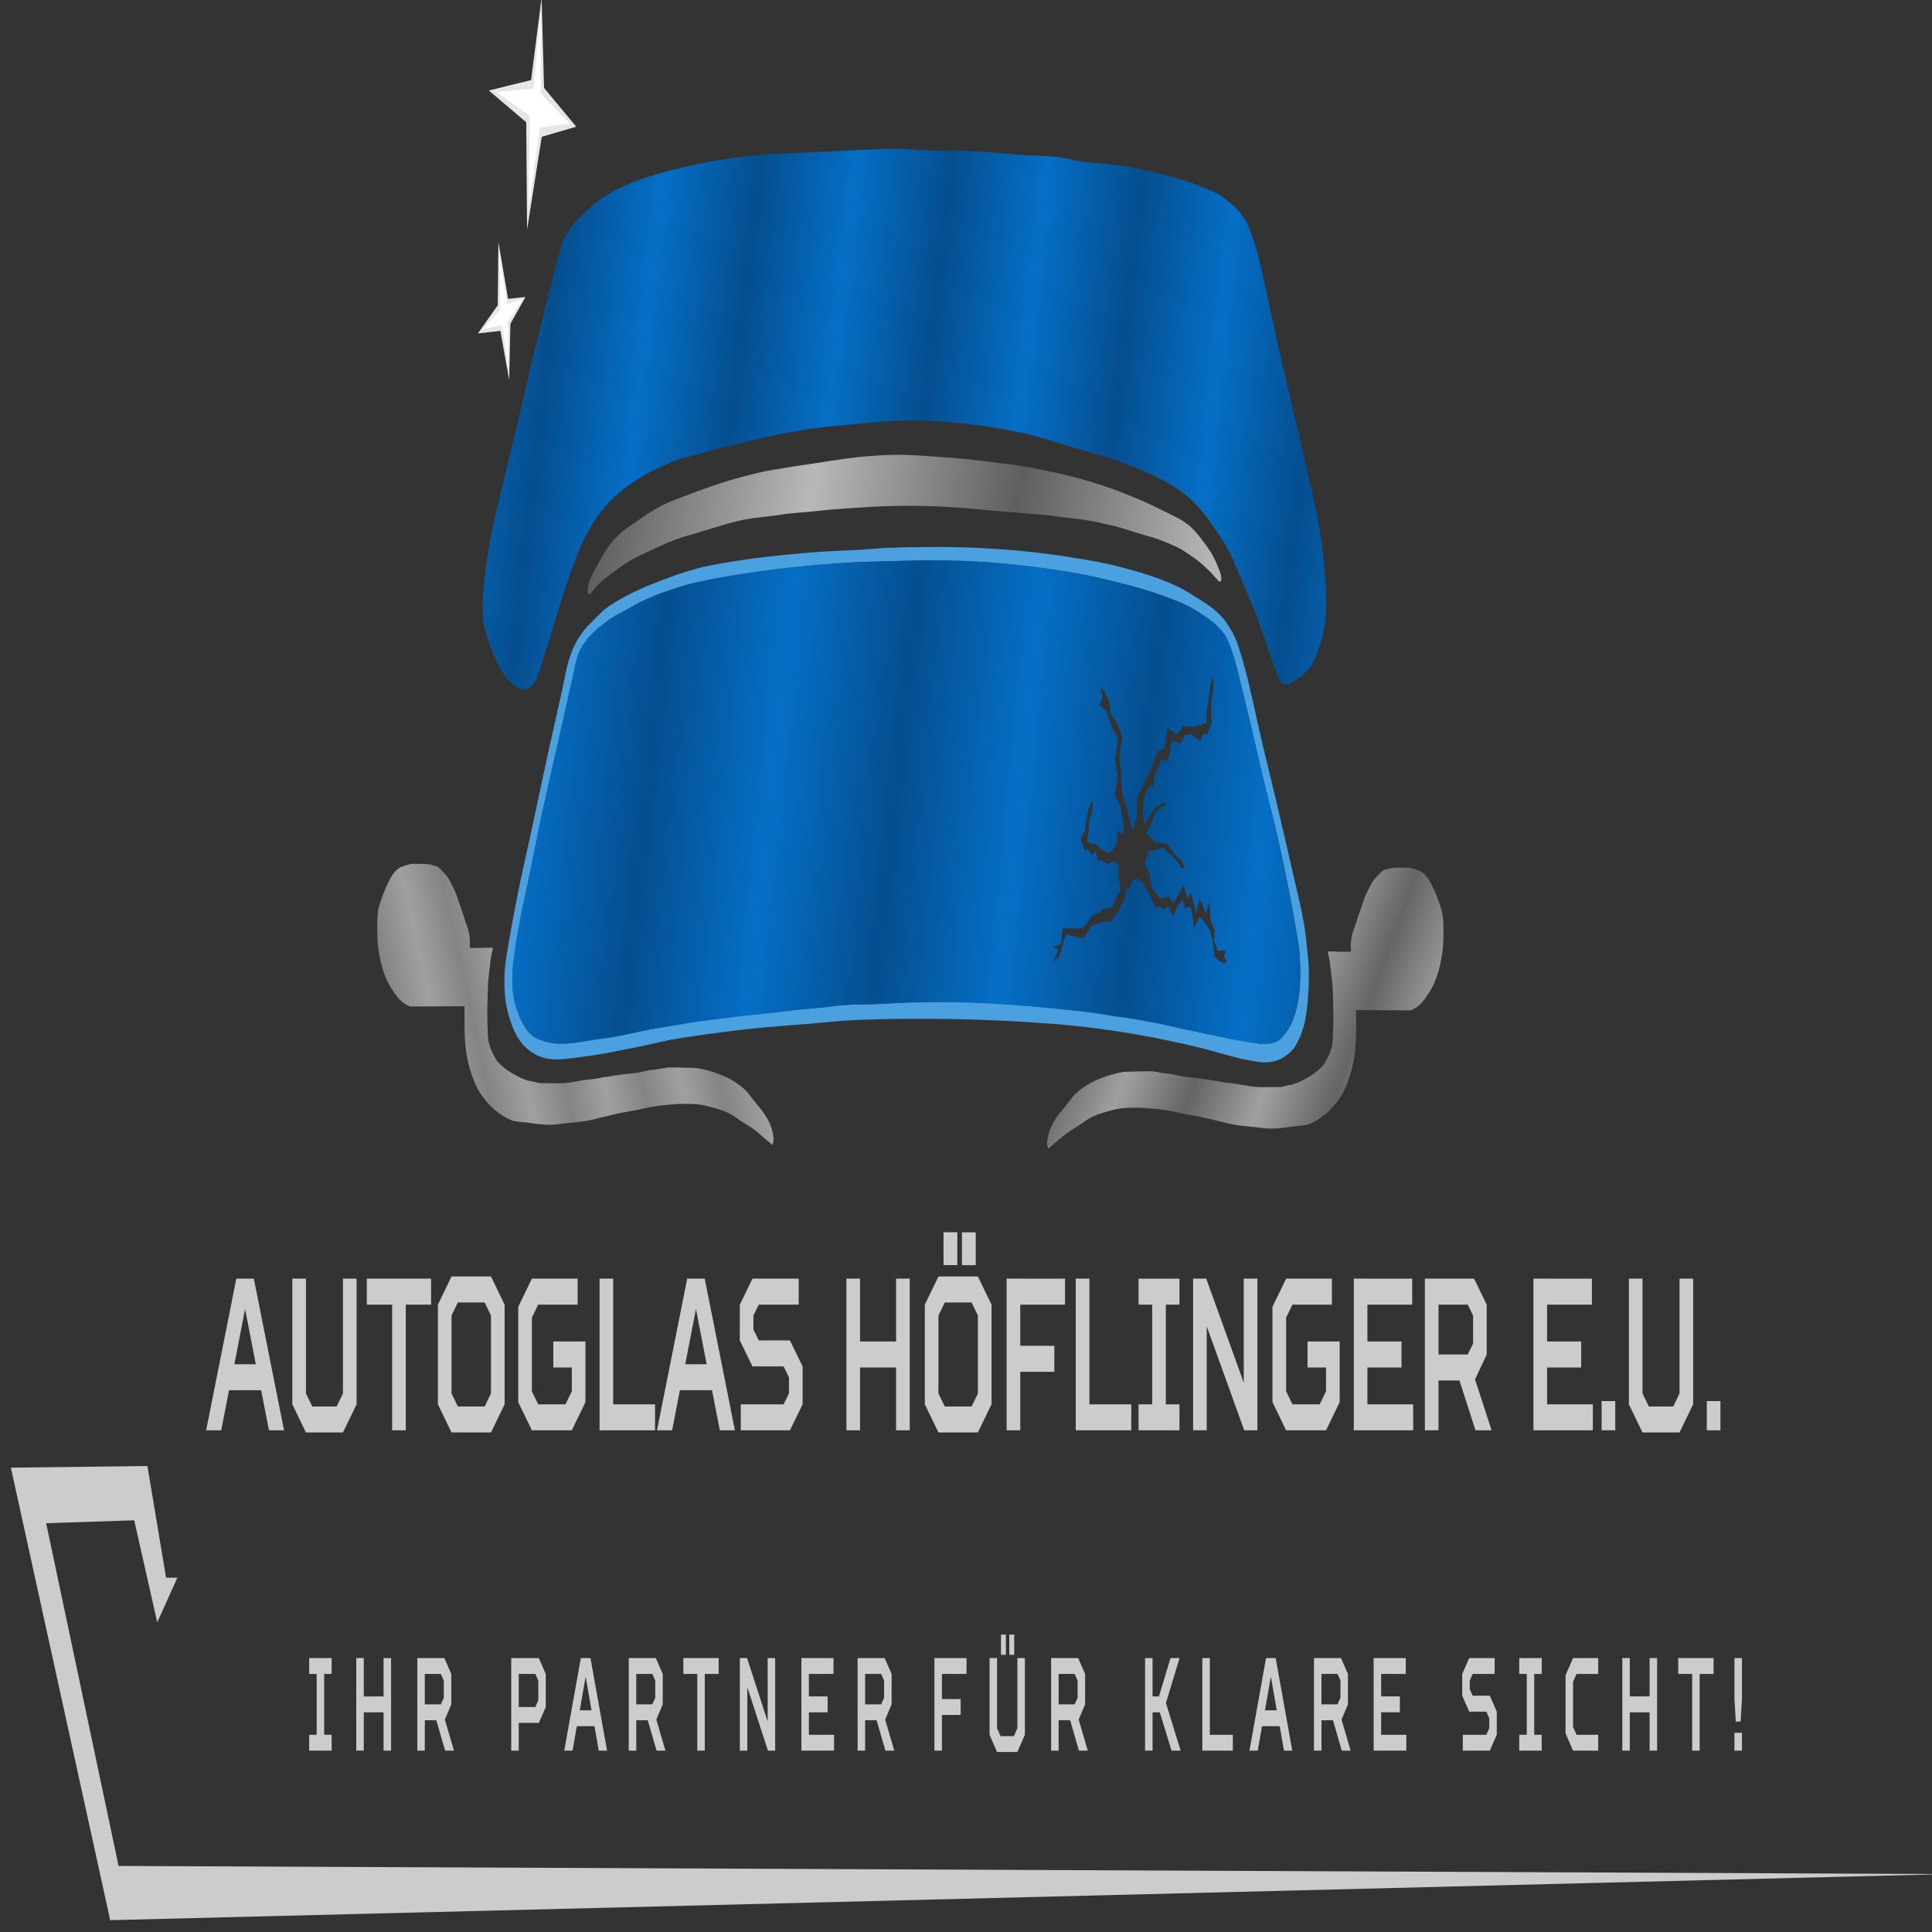 <?xml version="1.0" encoding="UTF-8" standalone="no"?>
<!-- Created with Inkscape (http://www.inkscape.org/) -->

<svg
   width="192"
   height="192"
   viewBox="0 0 50.8 50.8"
   version="1.1"
   id="svg1"
   xml:space="preserve"
   inkscape:version="1.4.2 (ebf0e940d0, 2025-05-08)"
   sodipodi:docname="favicon_192-192.svg"
   xmlns:inkscape="http://www.inkscape.org/namespaces/inkscape"
   xmlns:sodipodi="http://sodipodi.sourceforge.net/DTD/sodipodi-0.dtd"
   xmlns:xlink="http://www.w3.org/1999/xlink"
   xmlns="http://www.w3.org/2000/svg"
   xmlns:svg="http://www.w3.org/2000/svg"><rect x="0" y="0" width="50.8" height="50.8" fill="#333333" stroke="none"/><sodipodi:namedview
     id="namedview1"
     pagecolor="#ffffff"
     bordercolor="#000000"
     borderopacity="0.25"
     inkscape:showpageshadow="2"
     inkscape:pageopacity="0.0"
     inkscape:pagecheckerboard="false"
     inkscape:deskcolor="#d1d1d1"
     inkscape:document-units="mm"
     inkscape:zoom="1.5055283"
     inkscape:cx="323.47448"
     inkscape:cy="220.8527"
     inkscape:window-width="2560"
     inkscape:window-height="1384"
     inkscape:window-x="0"
     inkscape:window-y="0"
     inkscape:window-maximized="1"
     inkscape:current-layer="layer1" /><defs
     id="defs1"><linearGradient
       id="linearGradient6"><stop
         style="stop-color:#656565;stop-opacity:1;"
         offset="0"
         id="stop5" /><stop
         style="stop-color:#a0a0a0;stop-opacity:1;"
         offset="1"
         id="stop6" /></linearGradient><linearGradient
       id="linearGradient24"><stop
         style="stop-color:#848484;stop-opacity:1;"
         offset="0"
         id="stop25" /><stop
         style="stop-color:#a0a0a0;stop-opacity:1;"
         offset="1"
         id="stop24" /></linearGradient><linearGradient
       id="linearGradient14"><stop
         style="stop-color:#5f5f5f;stop-opacity:1;"
         offset="0"
         id="stop15" /><stop
         style="stop-color:#b8b8b8;stop-opacity:1;"
         offset="1"
         id="stop20" /></linearGradient><linearGradient
       id="linearGradient27"><stop
         style="stop-color:#054e8f;stop-opacity:1;"
         offset="0"
         id="stop27" /><stop
         style="stop-color:#056fc6;stop-opacity:1;"
         offset="1"
         id="stop28" /></linearGradient><linearGradient
       id="swatch2"><stop
         style="stop-color:#f9f9f9;stop-opacity:1;"
         offset="0"
         id="stop2" /></linearGradient><linearGradient
       xlink:href="#linearGradient27"
       id="linearGradient17"
       x1="375.154"
       y1="173.005"
       x2="398.209"
       y2="196.735"
       gradientUnits="userSpaceOnUse"
       spreadMethod="reflect" /><linearGradient
       xlink:href="#linearGradient27"
       id="linearGradient18"
       gradientUnits="userSpaceOnUse"
       x1="370.876"
       y1="164.923"
       x2="396.011"
       y2="171.736"
       spreadMethod="reflect"
       gradientTransform="translate(-74.6,-6.01)" /><linearGradient
       xlink:href="#linearGradient27"
       id="linearGradient30"
       gradientUnits="userSpaceOnUse"
       x1="322.264"
       y1="137.998"
       x2="341.536"
       y2="143.489"
       spreadMethod="reflect" /><linearGradient
       xlink:href="#linearGradient14"
       id="linearGradient20"
       x1="340.481"
       y1="159.518"
       x2="379.204"
       y2="175.447"
       gradientUnits="userSpaceOnUse"
       spreadMethod="reflect" /><linearGradient
       xlink:href="#linearGradient14"
       id="linearGradient21"
       gradientUnits="userSpaceOnUse"
       x1="340.481"
       y1="159.518"
       x2="379.204"
       y2="175.447"
       spreadMethod="reflect"
       gradientTransform="translate(-74.6,-6.004)" /><linearGradient
       xlink:href="#linearGradient6"
       id="linearGradient25"
       x1="104.809"
       y1="208.084"
       x2="211.457"
       y2="213.834"
       gradientUnits="userSpaceOnUse"
       spreadMethod="reflect" /><linearGradient
       xlink:href="#linearGradient24"
       id="linearGradient28"
       gradientUnits="userSpaceOnUse"
       x1="218.424"
       y1="252.021"
       x2="224.842"
       y2="248.396"
       spreadMethod="reflect"
       gradientTransform="translate(-74.6,-6.01)" /><linearGradient
       xlink:href="#linearGradient27"
       id="linearGradient29"
       gradientUnits="userSpaceOnUse"
       x1="322.264"
       y1="137.998"
       x2="341.536"
       y2="143.489"
       spreadMethod="reflect"
       gradientTransform="translate(-74.6,-6.01)" /><linearGradient
       xlink:href="#linearGradient6"
       id="linearGradient4"
       x1="364.275"
       y1="215.266"
       x2="361.319"
       y2="221.565"
       gradientUnits="userSpaceOnUse"
       spreadMethod="reflect" /><linearGradient
       xlink:href="#linearGradient6"
       id="linearGradient7"
       gradientUnits="userSpaceOnUse"
       x1="354.022"
       y1="224.459"
       x2="345.763"
       y2="216.616"
       spreadMethod="reflect" /><linearGradient
       inkscape:collect="always"
       xlink:href="#linearGradient27"
       id="linearGradient1"
       gradientUnits="userSpaceOnUse"
       x1="375.154"
       y1="173.005"
       x2="398.209"
       y2="196.735"
       spreadMethod="reflect" /></defs><g
     inkscape:label="Layer 1"
     inkscape:groupmode="layer"
     id="layer1"><g
       id="g1"
       transform="matrix(0.121,0,0,0.314,-4.673,-39.657)"><g
         id="layer1-5"
         style="display:inline;fill:#cccccc"><path
           style="fill:#cccccc;stroke-width:1.028"
           d="m 77.159,258.413 -4.371,3.739 -5.002,-8.547 -19.134,0.243 15.734,28.7 397.533,0.68 -399.354,3.861 -21.58,-37.892 29.669,-0.137 4.052,9.349 z"
           id="path1" /></g><g
         id="layer2"
         style="display:inline;fill:#cccccc"><path
           d="m 89.874,265.734 h 3.037 l -6.074,-13.716 h -3.527 l -6.074,13.716 h 3.037 l 1.568,-3.625 h 6.466 z m -4.801,-10.973 2.155,4.997 h -4.311 z m 19.692,7.642 -1.274,1.176 h -4.899 l -1.274,-1.176 v -10.385 h -2.743 v 11.365 l 2.743,2.547 h 7.446 l 2.743,-2.547 v -11.365 h -2.743 z m 12.638,3.331 v -11.365 h 5.094 v -2.351 h -12.932 v 2.351 h 5.094 v 11.365 z m 10.483,-11.561 h 5.388 l 1.274,1.176 v 7.054 l -1.274,1.176 h -5.388 l -1.274,-1.176 v -7.054 z m -1.274,-2.351 -2.743,2.547 v 9.013 l 2.743,2.547 h 7.936 l 2.743,-2.547 v -9.013 l -2.743,-2.547 z m 24.199,10.385 -1.274,1.176 h -5.486 l -1.274,-1.176 v -6.662 l 1.274,-1.176 h 7.936 v -2.351 h -9.209 l -2.743,2.547 v 8.621 l 2.743,2.547 h 8.034 l 2.743,-2.547 v -5.486 h -6.466 v 2.351 h 3.723 z m 5.584,-10.189 v 13.716 h 11.169 v -2.351 h -8.426 v -11.365 z m 24.199,13.716 h 3.037 l -6.074,-13.716 h -3.527 l -6.074,13.716 h 3.037 l 1.568,-3.625 h 6.466 z m -4.801,-10.973 2.155,4.997 h -4.311 z m 11.365,5.192 h 6.27 l 1.078,0.98 v 1.47 l -1.078,0.98 h -8.621 v 2.351 h 9.895 l 2.547,-2.351 v -3.429 l -2.547,-2.351 h -6.27 l -1.078,-0.98 v -1.274 l 1.078,-0.98 h 8.034 v -2.351 h -9.307 l -2.547,2.351 v 3.233 z m 21.652,0.098 h 7.25 v 5.682 h 2.743 v -13.716 h -2.743 v 5.682 h -7.25 v -5.682 h -2.743 v 13.716 h 2.743 z m 17.047,-5.878 h 5.388 l 1.274,1.176 v 7.054 l -1.274,1.176 h -5.388 l -1.274,-1.176 v -7.054 z m -1.274,-2.351 -2.743,2.547 v 9.013 l 2.743,2.547 h 7.936 l 2.743,-2.547 v -9.013 l -2.743,-2.547 z m 13.716,0.196 v 13.716 h 2.743 v -5.29 h 6.858 v -2.351 h -6.858 v -3.723 h 9.013 v -2.351 z m 13.912,0 v 13.716 h 11.169 v -2.351 h -8.426 v -11.365 z m 20.868,13.716 v -2.351 h -2.743 v -9.013 h 2.743 v -2.351 h -8.23 v 2.351 h 2.743 v 9.013 h -2.743 v 2.351 z m 12.932,-4.311 -7.544,-9.405 h -2.645 v 13.716 h 2.743 v -9.405 l 7.544,9.405 h 2.645 v -13.716 h -2.743 z m 16.557,0.784 -1.274,1.176 h -5.486 l -1.274,-1.176 v -6.662 l 1.274,-1.176 h 7.936 v -2.351 h -9.209 l -2.743,2.547 v 8.621 l 2.743,2.547 h 8.034 l 2.743,-2.547 v -5.486 h -6.466 v 2.351 h 3.723 z m 5.584,-10.189 v 13.716 h 11.952 v -2.351 h -9.209 v -3.331 h 6.858 v -2.351 h -6.858 v -3.331 h 9.013 v -2.351 z m 21.26,9.209 3.233,4.507 h 3.233 l -3.331,-4.605 2.351,-2.253 v -4.507 l -2.547,-2.351 h -9.895 v 13.716 h 2.743 v -4.507 z m 2.743,-5.878 v 2.547 l -1.078,0.98 h -5.878 v -4.507 h 5.878 z m 12.148,-3.331 v 13.716 h 11.952 v -2.351 h -9.209 v -3.331 h 6.858 v -2.351 h -6.858 v -3.331 h 9.013 v -2.351 z m 16.459,13.716 v -2.645 h -2.743 v 2.645 z m 12.932,-3.331 -1.274,1.176 h -4.899 l -1.274,-1.176 v -10.385 h -2.743 v 11.365 l 2.743,2.547 h 7.446 l 2.743,-2.547 v -11.365 h -2.743 z m 8.23,3.331 v -2.645 h -2.743 v 2.645 z"
           id="text2"
           style="font-size:19.594px;font-family:'Squares Bold';-inkscape-font-specification:'Squares Bold, ';stroke-width:0.839"
           transform="scale(1.08,0.926)"
           aria-label="Autoglas HOFLINGER e.U." /><path
           d="m 107.99,279.605 v -1.362 h -1.589 v -5.22 h 1.589 v -1.362 h -4.766 v 1.362 h 1.589 v 5.22 h -1.589 v 1.362 z m 6.809,-3.291 h 4.199 v 3.291 h 1.589 v -7.944 h -1.589 v 3.291 h -4.199 v -3.291 h -1.589 v 7.944 h 1.589 z m 15.378,0.681 1.873,2.61 h 1.873 l -1.929,-2.667 1.362,-1.305 v -2.61 l -1.475,-1.362 h -5.731 v 7.944 h 1.589 v -2.61 z m 1.589,-3.405 v 1.475 l -0.624,0.567 h -3.405 v -2.61 h 3.405 z m 20.144,3.632 1.475,-1.362 v -2.837 l -1.475,-1.362 h -5.845 v 7.944 h 1.589 v -2.383 z m -0.113,-3.632 v 1.702 l -0.624,0.567 h -3.518 v -2.837 h 3.518 z m 12.824,6.015 h 1.759 l -3.518,-7.944 h -2.043 l -3.518,7.944 h 1.759 l 0.908,-2.1 h 3.745 z m -2.78,-6.355 1.248,2.894 h -2.497 z m 13.165,3.745 1.873,2.61 h 1.873 l -1.929,-2.667 1.362,-1.305 v -2.61 l -1.475,-1.362 h -5.731 v 7.944 h 1.589 v -2.61 z m 1.589,-3.405 v 1.475 l -0.624,0.567 h -3.405 v -2.61 h 3.405 z m 10.498,6.015 v -6.582 h 2.951 v -1.362 h -7.49 v 1.362 h 2.951 v 6.582 z m 13.335,-2.497 -4.369,-5.447 h -1.532 v 7.944 h 1.589 v -5.447 l 4.369,5.447 h 1.532 v -7.944 h -1.589 z m 7.15,-5.447 v 7.944 h 6.923 v -1.362 h -5.334 v -1.929 h 3.972 v -1.362 h -3.972 v -1.929 h 5.22 v -1.362 z m 15.945,5.334 1.873,2.61 h 1.873 l -1.929,-2.667 1.362,-1.305 v -2.61 l -1.475,-1.362 h -5.731 v 7.944 h 1.589 v -2.61 z m 1.589,-3.405 v 1.475 l -0.624,0.567 h -3.405 v -2.61 h 3.405 z m 10.668,-1.929 v 7.944 h 1.589 v -3.064 h 3.972 v -1.362 h -3.972 v -2.156 h 5.22 v -1.362 z m 17.591,6.015 -0.738,0.681 h -2.837 l -0.738,-0.681 v -6.015 h -1.589 v 6.582 l 1.589,1.475 h 4.313 l 1.589,-1.475 v -6.582 h -1.589 z m 11.179,-0.681 1.873,2.61 h 1.873 l -1.929,-2.667 1.362,-1.305 v -2.61 l -1.475,-1.362 h -5.731 v 7.944 h 1.589 v -2.61 z m 1.589,-3.405 v 1.475 l -0.624,0.567 h -3.405 v -2.61 h 3.405 z m 15.888,2.724 h 1.532 l 2.497,3.291 h 1.929 l -3.121,-4.086 2.894,-3.859 h -1.929 l -2.44,3.291 h -1.362 v -3.291 h -1.589 v 7.944 h 1.589 z m 10.554,-4.653 v 7.944 h 6.469 v -1.362 h -4.88 v -6.582 z m 17.307,7.944 h 1.759 l -3.518,-7.944 h -2.043 l -3.518,7.944 h 1.759 l 0.908,-2.1 h 3.745 z m -2.78,-6.355 1.248,2.894 h -2.497 z m 13.165,3.745 1.873,2.61 h 1.873 l -1.929,-2.667 1.362,-1.305 v -2.61 l -1.475,-1.362 h -5.731 v 7.944 h 1.589 v -2.61 z m 1.589,-3.405 v 1.475 l -0.624,0.567 h -3.405 v -2.61 h 3.405 z m 7.036,-1.929 v 7.944 h 6.923 v -1.362 h -5.334 v -1.929 h 3.972 v -1.362 h -3.972 v -1.929 h 5.22 v -1.362 z m 20.258,4.596 h 3.632 l 0.624,0.567 v 0.851 l -0.624,0.567 h -4.993 v 1.362 h 5.731 l 1.475,-1.362 v -1.986 l -1.475,-1.362 h -3.632 l -0.624,-0.567 v -0.738 l 0.624,-0.567 h 4.653 v -1.362 h -5.391 l -1.475,1.362 v 1.873 z m 15.378,3.348 v -1.362 h -1.589 v -5.22 h 1.589 v -1.362 h -4.766 v 1.362 h 1.589 v 5.22 h -1.589 v 1.362 z m 11.973,-1.362 h -4.596 l -0.738,-0.681 v -3.859 l 0.738,-0.681 h 4.596 v -1.362 h -5.334 l -1.589,1.475 v 4.993 l 1.589,1.475 h 5.334 z m 6.696,-1.929 h 4.199 v 3.291 h 1.589 v -7.944 h -1.589 v 3.291 h -4.199 v -3.291 h -1.589 v 7.944 h 1.589 z m 14.81,3.291 v -6.582 h 2.951 v -1.362 h -7.49 v 1.362 h 2.951 v 6.582 z m 8.966,-7.944 h -1.589 v 3.518 l 0.284,1.929 h 1.021 l 0.284,-1.929 z m 0,7.944 v -1.532 h -1.589 v 1.532 z"
           id="text3"
           style="font-size:11.349px;font-family:'Squares Bold';-inkscape-font-specification:'Squares Bold, ';stroke-width:0.486"
           transform="scale(1.025,0.976)"
           aria-label="I H R   P A R T N E R  F U R   K L A R E   S I C H T ! " /></g><g
         id="layer3"
         style="display:inline;fill:url(#linearGradient25)"><path
           style="fill:url(#linearGradient28);stroke-width:1.028"
           d="m 206.092,222.039 c -1.226,-0.35 -2.416,-0.817 -3.642,-1.165 -0.91,-0.259 -1.836,-0.46 -2.754,-0.688 -0.92,-0.229 -1.83,-0.506 -2.762,-0.683 -1.171,-0.223 -2.359,-0.352 -3.545,-0.477 -1.153,-0.122 -2.309,-0.234 -3.468,-0.265 -1.133,-0.031 -2.197,-0.041 -3.331,-0.028 -1.133,0.012 -2.335,0.073 -3.468,0.103 -1.02,0.027 -2.038,0.094 -3.056,0.162 -1.022,0.069 -1.96,0.168 -3.063,0.251 -1.103,0.083 -2.372,0.148 -3.557,0.243 -1.325,0.106 -2.647,0.244 -3.97,0.363 -1.084,0.098 -2.167,0.218 -3.254,0.291 -1.423,0.096 -2.849,0.135 -4.274,0.194 -1.295,0.054 -2.589,0.146 -3.885,0.146 -1.701,-5e-4 -3.4,-0.111 -5.099,-0.194 -1.085,-0.053 -2.178,-0.039 -3.254,-0.194 -1.069,-0.154 -2.121,-0.423 -3.157,-0.728 -0.594,-0.175 -1.181,-0.381 -1.748,-0.631 -0.812,-0.358 -1.635,-0.721 -2.355,-1.238 -0.59,-0.424 -1.123,-0.939 -1.578,-1.505 -0.362,-0.45 -0.674,-0.949 -0.898,-1.481 -0.176,-0.416 -0.277,-0.864 -0.34,-1.311 -0.124,-0.874 -0.073,-2.647 -0.073,-2.647 l -11.825,0.024 -0.583,-0.097 c 0,0 -0.774,-0.163 -1.15,-0.285 -0.393,-0.128 -0.776,-0.29 -1.149,-0.47 -0.403,-0.194 -0.792,-0.416 -1.17,-0.656 -0.376,-0.239 -0.752,-0.484 -1.089,-0.777 -0.33,-0.288 -0.64,-0.604 -0.903,-0.954 -0.249,-0.331 -0.452,-0.697 -0.631,-1.07 -0.14,-0.293 -0.269,-0.595 -0.344,-0.911 -0.088,-0.372 -0.106,-0.759 -0.121,-1.141 -0.013,-0.316 -0.018,-0.634 0.024,-0.947 0.036,-0.265 0.082,-0.535 0.194,-0.777 0.117,-0.253 0.309,-0.465 0.486,-0.68 0.262,-0.318 0.552,-0.613 0.85,-0.898 0.24,-0.23 0.493,-0.447 0.753,-0.656 0.243,-0.196 0.487,-0.393 0.753,-0.558 0.286,-0.178 0.588,-0.332 0.898,-0.461 0.267,-0.111 0.545,-0.199 0.826,-0.267 0.287,-0.07 0.582,-0.102 0.874,-0.146 0.25,-0.037 0.501,-0.07 0.753,-0.097 0.364,-0.04 0.727,-0.081 1.093,-0.097 0.34,-0.015 0.68,-1e-5 1.02,0 0.405,1e-5 0.809,-0.004 1.214,4e-5 0.397,0.004 0.794,0.005 1.19,0.024 0.422,0.021 0.843,0.054 1.263,0.097 0.317,0.033 0.638,0.045 0.947,0.121 0.385,0.095 0.749,0.264 1.117,0.413 0.336,0.136 0.68,0.259 0.996,0.437 0.344,0.194 0.656,0.441 0.971,0.68 0.317,0.239 0.638,0.477 0.923,0.753 0.239,0.231 0.434,0.504 0.656,0.753 0.248,0.278 0.507,0.546 0.753,0.826 0.231,0.263 0.451,0.536 0.68,0.801 0.168,0.196 0.36,0.373 0.51,0.583 0.104,0.144 0.199,0.297 0.267,0.461 0.061,0.147 0.101,0.304 0.121,0.461 0.026,0.201 -0.05,0.557 0,0.607 0.05,0.05 4.346,0 4.346,0 h 0.437 l 0.231,0.012 c 0,0 -0.468,0.711 -0.628,1.4 -0.201,0.628 -0.313,1.116 -0.416,1.356 -0.03,0.325 -0.033,0.307 -0.049,0.461 -0.017,0.174 -0.035,0.348 -0.049,0.522 -0.01,0.133 -0.015,0.267 -0.024,0.401 -0.011,0.15 -0.026,0.299 -0.036,0.449 -0.015,0.222 -0.03,0.445 -0.036,0.668 -0.003,0.125 -0.003,0.251 0,0.376 0.004,0.192 0.01,0.384 0.023,0.575 0.012,0.172 0.034,0.343 0.051,0.515 0.02,0.195 0.027,0.391 0.06,0.584 0.029,0.168 0.048,0.343 0.12,0.498 0.104,0.22 0.259,0.395 0.437,0.584 0.178,0.189 0.405,0.377 0.631,0.534 0.274,0.189 0.569,0.449 0.874,0.583 0.422,0.186 0.871,0.35 1.311,0.486 0.37,0.114 0.741,0.225 1.117,0.319 0.337,0.084 0.68,0.174 1.02,0.25 0.316,0.07 0.683,0.131 0.998,0.204 0.413,0.096 0.767,0.146 1.187,0.208 0.489,0.073 0.987,0.168 1.481,0.184 0.704,0.023 1.409,0.15 2.112,0.173 0.807,0.026 1.61,-0.004 2.418,0.009 1.359,0.022 2.95,0.011 4.075,-0.059 1.125,-0.07 2.014,-0.129 2.673,-0.172 0.659,-0.043 0.945,-0.065 1.428,-0.075 0.483,-0.01 0.916,-0.047 1.435,-0.07 0.518,-0.023 0.966,-0.062 1.451,-0.108 0.485,-0.045 1.07,-0.036 1.594,-0.083 0.524,-0.046 1.046,-0.069 1.621,-0.102 0.675,-0.039 1.35,-0.079 2.025,-0.1 0.655,-0.021 1.408,-0.073 2.064,-0.093 1.312,-0.039 2.525,-0.237 3.836,-0.265 1.27,-0.028 2.541,-0.196 3.812,-0.196 1.157,3.6e-4 2.315,0.009 3.472,0.024 0.842,0.011 1.685,0.004 2.525,0.049 0.746,0.04 1.491,0.115 2.234,0.194 0.763,0.082 1.525,0.172 2.282,0.291 1.041,0.164 2.083,0.336 3.108,0.583 0.919,0.221 1.838,0.46 2.72,0.801 0.621,0.241 1.198,0.582 1.797,0.874 0.761,0.371 1.558,0.678 2.282,1.117 0.49,0.297 0.987,0.607 1.384,1.02 0.17,0.176 0.312,0.384 0.413,0.607 0.08,0.175 0.175,0.368 0.146,0.558 -0.011,0.075 -0.077,0.132 -0.121,0.194 -0.037,0.051 -0.061,0.126 -0.121,0.146 -0.127,0.041 -0.26,-0.061 -0.389,-0.098 z"
           id="path4" /></g><g
         id="layer13"
         style="fill:#cccccc"><rect
           style="fill:#cccccc;fill-opacity:1;stroke-linecap:round"
           id="rect25"
           width="3"
           height="2.75"
           x="243.652"
           y="229.482" /><rect
           style="fill:#cccccc;fill-opacity:1;stroke-linecap:round"
           id="rect25-1"
           width="3"
           height="2.75"
           x="247.652"
           y="229.49" /></g><g
         id="layer14"
         style="fill:#cccccc"><rect
           style="fill:#cccccc;fill-opacity:1;stroke-linecap:round"
           id="rect26"
           width="1.077"
           height="1.692"
           x="256.135"
           y="263.176" /><rect
           style="fill:#cccccc;fill-opacity:1;stroke-linecap:round"
           id="rect26-2"
           width="1.077"
           height="1.692"
           x="257.938"
           y="263.176" /></g><g
         id="layer12"
         style="display:inline;fill:url(#linearGradient4)"><path
           d="m 266.788,222.36 c 1.219,-0.374 2.416,-0.817 3.642,-1.165 0.91,-0.259 1.836,-0.46 2.754,-0.688 0.92,-0.229 1.83,-0.506 2.762,-0.683 1.171,-0.223 2.359,-0.352 3.545,-0.477 1.153,-0.122 2.309,-0.234 3.468,-0.265 1.133,-0.031 2.197,-0.041 3.331,-0.028 1.133,0.012 2.335,0.073 3.468,0.103 1.02,0.027 2.038,0.094 3.056,0.162 1.022,0.069 1.96,0.168 3.063,0.251 1.103,0.083 2.372,0.148 3.557,0.243 1.325,0.106 2.647,0.244 3.97,0.363 1.084,0.098 2.167,0.218 3.254,0.291 1.423,0.096 2.849,0.135 4.274,0.194 1.295,0.054 2.589,0.146 3.885,0.146 1.701,-5e-4 3.4,-0.111 5.099,-0.194 1.085,-0.053 2.178,-0.039 3.254,-0.194 1.069,-0.154 2.121,-0.423 3.157,-0.728 0.594,-0.175 1.181,-0.381 1.748,-0.631 0.812,-0.358 1.635,-0.721 2.355,-1.238 0.59,-0.424 1.123,-0.939 1.578,-1.505 0.362,-0.45 0.674,-0.949 0.898,-1.481 0.176,-0.416 0.277,-0.864 0.34,-1.311 0.124,-0.874 0.073,-2.647 0.073,-2.647 l 11.825,0.024 0.583,-0.097 c 0,0 0.774,-0.163 1.15,-0.285 0.393,-0.128 0.776,-0.29 1.149,-0.47 0.403,-0.194 0.792,-0.416 1.17,-0.656 0.376,-0.239 0.752,-0.484 1.089,-0.777 0.33,-0.288 0.64,-0.604 0.903,-0.954 0.249,-0.331 0.452,-0.697 0.631,-1.07 0.14,-0.293 0.269,-0.595 0.344,-0.911 0.088,-0.372 0.106,-0.759 0.121,-1.141 0.013,-0.316 0.018,-0.634 -0.024,-0.947 -0.036,-0.265 -0.082,-0.535 -0.194,-0.777 -0.117,-0.253 -0.309,-0.465 -0.486,-0.68 -0.262,-0.318 -0.552,-0.613 -0.85,-0.898 -0.24,-0.23 -0.493,-0.447 -0.753,-0.656 -0.243,-0.196 -0.487,-0.393 -0.753,-0.558 -0.286,-0.178 -0.588,-0.332 -0.898,-0.461 -0.267,-0.111 -0.545,-0.199 -0.826,-0.267 -0.287,-0.07 -0.582,-0.102 -0.874,-0.146 -0.25,-0.037 -0.501,-0.07 -0.753,-0.097 -0.364,-0.04 -0.727,-0.081 -1.093,-0.097 -0.34,-0.015 -0.68,-1e-5 -1.02,0 -0.405,1e-5 -0.809,-0.004 -1.214,4e-5 -0.397,0.004 -0.794,0.005 -1.19,0.024 -0.422,0.021 -0.843,0.054 -1.263,0.097 -0.317,0.033 -0.638,0.045 -0.947,0.121 -0.385,0.095 -0.749,0.264 -1.117,0.413 -0.336,0.136 -0.68,0.259 -0.996,0.437 -0.344,0.194 -0.656,0.441 -0.971,0.68 -0.317,0.239 -0.638,0.477 -0.923,0.753 -0.239,0.231 -0.434,0.504 -0.656,0.753 -0.248,0.278 -0.507,0.546 -0.753,0.826 -0.231,0.263 -0.451,0.536 -0.68,0.801 -0.168,0.196 -0.36,0.373 -0.51,0.583 -0.104,0.144 -0.199,0.297 -0.267,0.461 -0.061,0.147 -0.101,0.304 -0.121,0.461 -0.026,0.201 0.05,0.557 0,0.607 -0.05,0.05 -4.346,0 -4.346,0 h -0.437 l -0.231,0.012 c 0,0 0.468,0.711 0.628,1.4 0.201,0.628 0.313,1.116 0.416,1.356 0.03,0.325 0.033,0.307 0.049,0.461 0.017,0.174 0.035,0.348 0.049,0.522 0.01,0.133 0.015,0.267 0.024,0.401 0.011,0.15 0.026,0.299 0.036,0.449 0.015,0.222 0.03,0.445 0.036,0.668 0.003,0.125 0.003,0.251 0,0.376 -0.004,0.192 -0.01,0.384 -0.023,0.575 -0.012,0.172 -0.034,0.343 -0.051,0.515 -0.02,0.195 -0.027,0.391 -0.06,0.584 -0.029,0.168 -0.048,0.343 -0.12,0.498 -0.104,0.22 -0.259,0.395 -0.437,0.584 -0.178,0.189 -0.405,0.377 -0.631,0.534 -0.274,0.189 -0.569,0.449 -0.874,0.583 -0.422,0.186 -0.871,0.35 -1.311,0.486 -0.37,0.114 -0.741,0.225 -1.117,0.319 -0.337,0.084 -0.68,0.174 -1.02,0.25 -0.316,0.07 -0.683,0.131 -0.998,0.204 -0.413,0.096 -0.767,0.146 -1.187,0.208 -0.489,0.073 -0.987,0.168 -1.481,0.184 -0.704,0.023 -1.409,0.15 -2.112,0.173 -0.807,0.026 -1.61,-0.004 -2.418,0.009 -1.359,0.022 -2.95,0.011 -4.075,-0.059 -1.125,-0.07 -2.014,-0.129 -2.673,-0.172 -0.659,-0.043 -0.945,-0.065 -1.428,-0.075 -0.483,-0.01 -0.916,-0.047 -1.435,-0.07 -0.518,-0.023 -0.966,-0.062 -1.451,-0.108 -0.485,-0.045 -1.07,-0.036 -1.594,-0.083 -0.524,-0.046 -1.046,-0.069 -1.621,-0.102 -0.675,-0.039 -1.35,-0.079 -2.025,-0.1 -0.655,-0.021 -1.408,-0.073 -2.064,-0.093 -1.312,-0.039 -2.525,-0.237 -3.836,-0.265 -1.27,-0.028 -2.541,-0.196 -3.812,-0.196 -1.157,3.6e-4 -2.315,0.009 -3.472,0.024 -0.842,0.011 -1.685,0.004 -2.525,0.049 -0.746,0.04 -1.491,0.115 -2.234,0.194 -0.763,0.082 -1.525,0.172 -2.282,0.291 -1.041,0.164 -2.083,0.336 -3.108,0.583 -0.919,0.221 -1.838,0.46 -2.72,0.801 -0.621,0.241 -1.198,0.582 -1.797,0.874 -0.761,0.371 -1.558,0.678 -2.282,1.117 -0.49,0.297 -0.987,0.607 -1.384,1.02 -0.17,0.176 -0.312,0.384 -0.413,0.607 -0.08,0.175 -0.175,0.368 -0.146,0.558 0.011,0.075 0.077,0.132 0.121,0.194 0.037,0.051 0.061,0.126 0.121,0.146 0.127,0.041 0.159,-0.027 0.287,-0.066 z"
           style="fill:url(#linearGradient7);stroke-width:1.028"
           id="path1-3" /></g><g
         id="layer5"
         style="display:inline;fill:url(#linearGradient20)"><path
           style="fill:url(#linearGradient21);fill-opacity:1;stroke-width:1.028"
           d="m 167.037,174.659 c 0.453,-0.38 0.706,-0.547 1.071,-0.805 0.808,-0.571 1.592,-1.132 2.472,-1.64 0.826,-0.476 1.715,-0.84 2.61,-1.168 1.164,-0.426 2.372,-0.719 3.571,-1.03 0.887,-0.23 1.787,-0.5 2.678,-0.712 1.032,-0.245 2.051,-0.482 3.091,-0.693 1.409,-0.285 2.837,-0.472 4.258,-0.687 2.103,-0.318 4.209,-0.616 6.318,-0.893 2.446,-0.321 4.893,-0.616 7.349,-0.862 2.034,-0.203 4.072,-0.403 6.112,-0.525 2.218,-0.133 4.442,-0.296 6.662,-0.412 2.909,-0.152 5.813,-0.35 8.722,-0.505 3.638,-0.195 7.278,-0.319 10.92,-0.343 3.434,-0.023 6.869,0.092 10.302,0.186 3.114,0.085 6.229,0.183 9.34,0.343 3.46,0.178 6.916,0.295 10.37,0.562 3.643,0.281 7.162,0.553 10.795,0.943 3.258,0.35 6.577,0.778 9.815,1.28 2.875,0.446 5.402,0.871 8.085,1.407 1.934,0.386 3.905,0.665 5.771,1.302 1.24,0.424 2.749,1.222 3.563,1.662 0.813,0.44 1.008,0.577 1.361,0.837 0.353,0.26 0.571,0.447 0.842,0.687 0.131,0.116 0.278,0.26 0.377,0.363 0.099,0.104 0.172,0.146 0.244,0.232 0.081,0.097 0.154,0.202 0.21,0.315 0.026,0.054 0.052,0.135 0.058,0.172 0.006,0.036 0.002,0.075 0.004,0.112 0.002,0.038 -0.02,0.082 -0.026,0.114 -0.006,0.032 -0.136,0.086 -0.213,0.094 -0.168,0.016 -0.303,-0.025 -0.493,-0.111 -0.195,-0.089 -0.429,-0.164 -0.592,-0.239 -0.256,-0.118 -0.542,-0.25 -0.818,-0.362 -0.37,-0.15 -0.747,-0.282 -1.122,-0.418 -0.404,-0.146 -0.808,-0.297 -1.217,-0.428 -0.605,-0.193 -1.217,-0.364 -1.831,-0.527 -1.062,-0.282 -2.12,-0.585 -3.204,-0.782 -1.182,-0.215 -2.389,-0.415 -3.578,-0.588 -1.216,-0.177 -2.427,-0.312 -3.649,-0.444 -1.789,-0.194 -3.579,-0.424 -5.366,-0.633 -1.367,-0.16 -2.727,-0.235 -4.096,-0.376 -1.109,-0.115 -2.222,-0.166 -3.334,-0.243 -1.31,-0.09 -2.621,-0.136 -3.934,-0.188 -1.861,-0.075 -3.723,-0.221 -5.585,-0.265 -2.752,-0.065 -5.504,-0.194 -8.256,-0.261 -2.558,-0.062 -4.997,-0.182 -7.496,-0.256 -2.226,-0.066 -4.453,-0.136 -6.68,-0.169 -3.205,-0.048 -6.411,-0.068 -9.616,-0.042 -3.531,0.028 -7.06,0.121 -10.59,0.216 -1.862,0.05 -3.723,0.1 -5.585,0.186 -2.849,0.133 -5.7,0.16 -8.547,0.336 -3.112,0.192 -6.221,0.239 -9.324,0.534 -2.741,0.261 -5.472,0.606 -8.207,0.923 -1.765,0.204 -3.535,0.377 -5.293,0.631 -1.82,0.263 -3.629,0.596 -5.439,0.923 -1.525,0.275 -3.056,0.523 -4.565,0.874 -1.668,0.388 -3.313,0.87 -4.953,1.36 -1.011,0.302 -2.065,0.674 -3.011,1.141 -0.229,0.113 -0.379,0.226 -0.631,0.267 -0.096,0.015 -0.27,0.007 -0.335,-0.065 -0.062,-0.069 -0.061,-0.229 -0.064,-0.322 -0.005,-0.15 0.061,-0.279 0.12,-0.416 0.039,-0.089 0.146,-0.246 0.22,-0.309 z"
           id="path6" /></g><g
         id="layer6"
         style="display:inline;fill:url(#linearGradient30);stroke:none"><path
           style="fill:url(#linearGradient29);fill-opacity:1;stroke:none;stroke-width:1.028"
           d="m 156.321,181.919 c 2.623,-3.194 4.143,-5.378 6.453,-7.859 0.882,-0.947 1.792,-1.881 2.817,-2.671 1.146,-0.883 2.402,-1.626 3.691,-2.282 1.106,-0.563 2.275,-1.002 3.448,-1.408 1.496,-0.519 3.027,-0.934 4.565,-1.311 1.492,-0.366 3.005,-0.644 4.516,-0.923 1.371,-0.253 2.746,-0.494 4.128,-0.68 1.081,-0.145 2.169,-0.227 3.254,-0.34 1.635,-0.171 3.269,-0.351 4.905,-0.513 0.987,-0.098 1.975,-0.182 2.962,-0.277 1.263,-0.122 2.524,-0.261 3.788,-0.375 3.777,-0.34 7.555,-0.681 11.339,-0.923 3.671,-0.234 7.347,-0.383 11.024,-0.51 4.984,-0.172 9.97,-0.39 14.957,-0.34 6.967,0.071 13.934,0.382 20.882,0.898 4.148,0.308 8.277,0.829 12.408,1.311 4.952,0.578 9.919,1.067 14.836,1.894 3.197,0.537 6.406,1.086 9.518,1.991 1.412,0.411 2.788,0.949 4.128,1.554 0.927,0.419 1.811,0.929 2.695,1.433 1.013,0.577 2.046,1.132 2.987,1.821 0.935,0.684 1.759,1.51 2.622,2.282 1.079,0.965 3.198,2.938 3.198,2.938 l 2.168,2.331 c 0,0 1.24,1.51 1.942,2.185 0.506,0.486 0.953,1.139 1.627,1.335 1.236,0.361 2.584,-0.162 3.836,-0.461 0.712,-0.17 1.404,-0.434 2.064,-0.753 0.403,-0.194 0.786,-0.434 1.144,-0.701 0.234,-0.175 0.448,-0.377 0.653,-0.586 0.217,-0.221 0.416,-0.46 0.607,-0.704 0.162,-0.208 0.317,-0.422 0.457,-0.646 0.134,-0.213 0.259,-0.432 0.367,-0.659 0.117,-0.244 0.228,-0.494 0.304,-0.754 0.076,-0.256 0.123,-0.521 0.152,-0.787 0.034,-0.318 0.03,-0.639 0.022,-0.959 -0.011,-0.4 -0.032,-0.802 -0.092,-1.198 -0.088,-0.583 -0.257,-1.15 -0.394,-1.724 -0.102,-0.43 -0.185,-0.865 -0.317,-1.287 -0.16,-0.512 -0.359,-1.013 -0.572,-1.505 -0.344,-0.794 -0.729,-1.571 -1.141,-2.331 -0.549,-1.011 -1.189,-1.971 -1.773,-2.962 -0.602,-1.024 -1.174,-2.065 -1.785,-3.084 -0.501,-0.834 -1.036,-1.646 -1.542,-2.477 -1.283,-2.108 -2.553,-4.225 -3.788,-6.362 -0.84,-1.454 -1.601,-2.952 -2.461,-4.394 -0.32,-0.537 -0.652,-1.068 -1.005,-1.583 -0.272,-0.397 -0.856,-1.161 -0.856,-1.161 0,0 -1.175,-1.261 -1.898,-1.712 -1.375,-0.857 -2.958,-1.35 -4.512,-1.809 -1.463,-0.431 -2.988,-0.622 -4.492,-0.874 -1.54,-0.258 -3.088,-0.467 -4.638,-0.656 -1.906,-0.232 -3.819,-0.405 -5.73,-0.583 -2.103,-0.196 -4.205,-0.402 -6.313,-0.534 -3.137,-0.197 -6.283,-0.214 -9.421,-0.389 -1.912,-0.106 -3.818,-0.312 -5.73,-0.4 -2.847,-0.131 -5.698,-0.111 -8.547,-0.19 -2.898,-0.08 -5.794,-0.23 -8.693,-0.287 -3.083,-0.06 -6.168,-0.021 -9.251,-0.057 -2.89,-0.033 -5.779,-0.144 -8.668,-0.146 -4.962,-0.003 -9.923,0.142 -14.884,0.23 -5.196,0.093 -10.395,0.128 -15.589,0.316 -2.948,0.107 -5.895,0.261 -8.838,0.461 -3.193,0.217 -6.383,0.479 -9.567,0.801 -2.457,0.249 -4.914,0.516 -7.357,0.874 -1.821,0.266 -3.644,0.54 -5.439,0.947 -1.607,0.364 -3.212,0.769 -4.759,1.335 -1.891,0.693 -3.893,1.292 -5.494,2.513 -0.562,0.429 -0.937,1.062 -1.361,1.627 -0.589,0.784 -1.643,2.441 -1.643,2.441 l -1.797,2.768 -2.38,3.691 -2.938,4.929 -3.059,4.856 c 0,0 -1.274,2.023 -1.87,3.059 -0.408,0.71 -0.821,1.419 -1.165,2.161 -0.326,0.702 -0.601,1.428 -0.85,2.161 -0.198,0.582 -0.399,1.168 -0.51,1.773 -0.107,0.583 -0.198,1.182 -0.146,1.773 0.036,0.409 0.142,0.818 0.316,1.19 0.196,0.421 0.507,0.781 0.801,1.141 0.373,0.457 0.784,0.884 1.214,1.287 0.423,0.396 0.864,0.775 1.338,1.107 0.459,0.321 0.944,0.61 1.45,0.85 0.493,0.234 1.014,0.403 1.534,0.569 0.351,0.112 0.704,0.228 1.068,0.287 0.408,0.067 0.825,0.087 1.238,0.077 0.463,-0.011 0.952,0.023 1.381,-0.152 0.964,-0.392 1.187,-0.37 2.461,-1.92 z"
           id="path7" /></g><g
         id="layer16"
         style="display:inline"><g
           id="g34"><g
             id="layer17"
             style="display:inline"><path
               style="fill:#e6e6e6;fill-opacity:1;stroke-linecap:round"
               d="m 144.844,133.875 9.188,-0.875 2.281,-6.906 0.531,7.562 7,3.25 -7.5,0.844 -3.188,7.781 -0.188,-9 z"
               id="path13" /><path
               style="fill:#e6e6e6;fill-opacity:1;stroke-width:1.142;stroke-linecap:round"
               d="m 142.477,154.215 4.876,-0.21 1.917,4.117 0.261,-4.707 3.276,-2.25 -3.778,0.157 -2.106,-4.771 -0.139,5.305 z"
               id="path14" /></g><g
             id="layer7"
             style="display:inline"><path
               style="fill:#ffffff;fill-opacity:1;stroke-width:1.028"
               d="m 156.13,127.344 -1.62,6.373 -8.061,0.295 7.295,1.957 -0.255,7.718 2.435,-6.715 6.527,-0.333 c 0,0 -6.32,-2.466 -6.318,-2.563 0.002,-0.097 -0.003,-6.732 -0.003,-6.732 z"
               id="path8" /><path
               style="fill:#ffffff;fill-opacity:1;stroke-width:1.09"
               d="m 149.097,157.118 -1.326,-3.611 -4.253,0.361 3.839,-1.664 -0.239,-4.625 1.692,4.195 3.409,-0.421 -3.193,1.864 z"
               id="path9" /></g></g></g><g
         id="layer9"
         style="display:inline;fill:#4ba0df;fill-opacity:1;stroke:none;stroke-width:1;stroke-linecap:round;stroke-dasharray:none;stroke-opacity:1"><g
           id="g2"
           style="display:inline;fill:#4ba0df;fill-opacity:1;stroke:none;stroke-width:1;stroke-linecap:round;stroke-dasharray:none;stroke-opacity:1"
           transform="translate(-74.6,-6.01)"><g
             id="g11"
             style="display:inline;fill:#4ba0df;fill-opacity:1;stroke:none;stroke-width:1;stroke-linecap:round;stroke-dasharray:none;stroke-opacity:1"><path
               id="path11"
               style="fill:#4ba0df;fill-opacity:1;stroke:none;stroke-width:1;stroke-linecap:round;stroke-dasharray:none;stroke-opacity:1"
               d="m 307.951,178.162 c -2.77,0.004 -5.54,0.135 -8.311,0.193 -2.609,0.055 -5.219,0.083 -7.828,0.15 -2.564,0.066 -5.128,0.149 -7.691,0.25 -3.069,0.121 -6.137,0.244 -9.203,0.424 -3.368,0.198 -6.739,0.385 -10.096,0.721 -2.756,0.276 -5.501,0.663 -8.242,1.062 -1.698,0.247 -3.393,0.518 -5.082,0.824 -1.209,0.22 -2.416,0.457 -3.615,0.727 -1.018,0.229 -2.04,0.45 -3.037,0.756 -0.894,0.274 -1.764,0.625 -2.635,0.965 -0.751,0.293 -1.515,0.561 -2.232,0.928 -0.637,0.325 -1.264,0.683 -1.828,1.123 -0.457,0.356 -0.888,0.758 -1.245,1.215 -0.751,0.96 -1.232,2.103 -1.846,3.156 -0.924,1.585 -1.861,3.164 -2.768,4.76 -1.153,2.028 -2.26,4.083 -3.398,6.119 -1.015,1.815 -2.098,3.594 -3.061,5.438 -0.707,1.355 -1.389,2.724 -1.99,4.129 -0.349,0.815 -0.806,1.612 -0.937,2.489 -0.122,0.818 -0.109,1.693 0.159,2.475 0.286,0.831 0.873,1.547 1.484,2.178 0.496,0.513 1.097,0.932 1.73,1.264 0.904,0.475 1.899,0.772 2.892,1.011 1.091,0.262 2.214,0.392 3.334,0.455 2.343,0.133 4.695,-0.05 7.039,-0.158 4.722,-0.218 9.434,-0.627 14.147,-0.991 1.733,-0.134 3.462,-0.313 5.195,-0.438 2.701,-0.194 5.405,-0.34 8.109,-0.484 3.447,-0.184 6.895,-0.35 10.344,-0.486 4.185,-0.166 8.371,-0.271 12.557,-0.406 2.856,-0.092 5.711,-0.223 8.568,-0.274 7.526,-0.135 15.055,-0.143 22.582,-0.088 6.816,0.05 13.632,0.182 20.445,0.379 3.287,0.095 6.573,0.229 9.857,0.388 2.818,0.136 5.636,0.299 8.451,0.485 2.64,0.174 5.277,0.377 7.914,0.592 2.219,0.18 4.438,0.369 6.654,0.583 1.409,0.136 2.816,0.304 4.225,0.447 1.829,0.186 3.654,0.409 5.488,0.533 1.68,0.114 3.367,0.281 5.049,0.193 1.105,-0.058 2.214,-0.194 3.285,-0.471 0.778,-0.201 1.569,-0.435 2.252,-0.857 0.747,-0.462 1.447,-1.057 1.939,-1.784 0.446,-0.658 0.678,-1.453 0.846,-2.23 0.179,-0.824 0.224,-1.683 0.164,-2.523 -0.037,-0.528 -0.189,-1.043 -0.326,-1.555 -0.193,-0.724 -0.395,-1.451 -0.695,-2.137 -0.581,-1.326 -1.375,-2.538 -2.123,-3.789 -1.467,-2.452 -2.885,-4.856 -4.391,-7.283 -1.125,-1.813 -2.294,-3.6 -3.375,-5.439 -0.751,-1.277 -1.484,-2.652 -2.285,-3.885 -0.748,-1.151 -1.505,-2.271 -2.463,-3.254 -0.321,-0.33 -0.716,-0.65 -1.1,-0.904 -0.61,-0.404 -1.301,-0.831 -1.975,-1.115 -1.741,-0.733 -3.553,-1.186 -5.391,-1.623 -2.47,-0.588 -3.354,-0.808 -5.052,-1.102 -3.892,-0.674 -7.823,-1.112 -11.752,-1.514 -3.472,-0.355 -6.958,-0.571 -10.441,-0.79 -3.672,-0.23 -7.347,-0.411 -11.023,-0.547 -4.235,-0.156 -8.473,-0.255 -12.711,-0.307 -4.029,-0.05 -8.059,-0.026 -12.088,-0.006 -0.825,0.004 -2.475,0.026 -2.475,0.026 z m 7.754,1.082 c 3.367,0.006 6.735,0.024 10.102,0.098 3.336,0.073 6.67,0.196 10.004,0.34 2.631,0.113 5.262,0.248 7.891,0.412 2.689,0.168 5.379,0.344 8.062,0.584 4.572,0.408 9.147,0.823 13.693,1.455 2.652,0.369 5.254,0.698 7.916,1.361 1.782,0.444 3.553,0.998 5.211,1.787 0.708,0.337 1.424,0.706 1.994,1.244 1.354,1.278 2.203,3.006 3.227,4.561 1.387,2.107 2.617,4.312 3.947,6.455 1.178,1.897 2.469,3.725 3.572,5.666 1.256,2.21 2.416,4.477 3.459,6.795 0.298,0.662 0.644,1.316 0.797,2.025 0.186,0.863 0.238,1.768 0.131,2.645 -0.068,0.555 -0.234,1.105 -0.484,1.605 -0.267,0.534 -0.629,1.03 -1.061,1.441 -0.516,0.492 -1.145,0.863 -1.781,1.185 -0.476,0.241 -0.983,0.432 -1.504,0.55 -0.904,0.205 -1.843,0.238 -2.77,0.266 -0.769,0.023 -1.538,-0.046 -2.307,-0.083 -0.777,-0.038 -1.554,-0.088 -2.33,-0.142 -1.409,-0.097 -2.817,-0.21 -4.225,-0.325 -1.595,-0.13 -3.188,-0.286 -4.783,-0.41 -1.416,-0.11 -2.835,-0.175 -4.25,-0.296 -2.227,-0.19 -4.443,-0.489 -6.67,-0.674 -2.142,-0.178 -4.288,-0.301 -6.434,-0.418 -3.056,-0.167 -6.114,-0.283 -9.172,-0.408 -3.902,-0.159 -7.805,-0.312 -11.709,-0.436 -4.378,-0.138 -8.757,-0.293 -13.137,-0.342 -3.678,-0.041 -7.356,-1.5e-4 -11.033,0.04 -2.995,0.032 -5.989,0.116 -8.984,0.162 -2.25,0.035 -4.501,0.02 -6.75,0.086 -1.36,0.04 -2.718,0.131 -4.078,0.186 -2.218,0.089 -4.437,0.141 -6.654,0.23 -1.748,0.071 -3.496,0.168 -5.244,0.242 -1.764,0.075 -3.529,0.14 -5.293,0.204 -0.928,0.034 -1.856,0.052 -2.783,0.094 -1.351,0.062 -2.7,0.159 -4.051,0.232 -1.558,0.085 -3.117,0.163 -4.676,0.239 -0.925,0.045 -1.851,0.071 -2.775,0.127 -1.623,0.099 -3.243,0.248 -4.865,0.368 -3.941,0.29 -7.877,0.654 -11.824,0.844 -4.026,0.194 -8.078,0.717 -12.088,0.305 -1.473,-0.151 -3.027,-0.302 -4.326,-1.014 -1.15,-0.63 -2.25,-1.564 -2.816,-2.746 -0.298,-0.622 -0.261,-1.373 -0.198,-2.061 0.059,-0.641 0.312,-1.251 0.531,-1.855 0.31,-0.854 0.698,-1.68 1.105,-2.492 0.654,-1.304 1.443,-2.537 2.143,-3.816 0.915,-1.671 1.762,-3.379 2.689,-5.043 1.328,-2.383 2.747,-4.714 4.117,-7.074 0.832,-1.435 1.631,-2.889 2.492,-4.307 0.413,-0.679 0.721,-1.447 1.28,-2.012 0.474,-0.479 1.101,-0.784 1.693,-1.104 0.372,-0.201 0.769,-0.351 1.16,-0.511 0.34,-0.139 0.684,-0.267 1.03,-0.389 0.398,-0.14 0.798,-0.275 1.203,-0.395 0.602,-0.179 1.211,-0.332 1.82,-0.485 1.129,-0.284 2.26,-0.563 3.398,-0.807 1.221,-0.261 2.45,-0.488 3.68,-0.703 1.595,-0.279 3.194,-0.536 4.797,-0.76 2.05,-0.286 4.105,-0.546 6.166,-0.745 1.931,-0.187 3.87,-0.278 5.805,-0.422 2.461,-0.184 4.918,-0.411 7.381,-0.568 2.879,-0.183 5.762,-0.313 8.645,-0.432 3.851,-0.159 7.703,-0.286 11.557,-0.375 3.334,-0.077 6.669,-0.104 10.004,-0.137 2.784,-0.027 5.569,-0.054 8.353,-0.049 z" /></g><g
             id="g12"
             style="display:none;fill:#4ba0df;fill-opacity:1;stroke:none;stroke-width:1;stroke-linecap:round;stroke-dasharray:none;stroke-opacity:1" /></g></g><g
         id="layer11"
         style="display:inline;fill:url(#linearGradient17)"><g
           id="g13"
           style="display:inline;fill:url(#linearGradient1);fill-opacity:1"><path
             id="path12"
             style="fill:url(#linearGradient18);fill-opacity:1;stroke:none;stroke-width:1.028;stroke-opacity:0.836"
             d="m 241.106,173.234 c -2.784,-0.005 -5.569,0.022 -8.354,0.049 -3.335,0.033 -6.67,0.06 -10.004,0.137 -3.854,0.089 -7.705,0.217 -11.557,0.375 -2.883,0.119 -5.764,0.246 -8.645,0.4 -2.461,0.132 -4.921,0.299 -7.381,0.453 -1.976,0.124 -3.953,0.313 -5.926,0.475 -2.026,0.166 -4.003,0.469 -6.022,0.705 -1.607,0.188 -3.112,0.482 -4.71,0.739 -1.24,0.199 -2.421,0.497 -3.651,0.753 -1.183,0.246 -2.384,0.47 -3.561,0.77 -0.613,0.156 -1.215,0.353 -1.821,0.535 -0.406,0.122 -0.823,0.221 -1.217,0.375 -0.351,0.137 -0.711,0.263 -1.064,0.401 -0.312,0.122 -0.633,0.225 -0.93,0.378 -0.667,0.343 -1.369,0.676 -1.902,1.204 -0.605,0.599 -0.939,1.382 -1.386,2.144 -0.835,1.424 -1.701,2.879 -2.529,4.307 -1.375,2.371 -2.777,4.686 -4.121,7.074 -0.934,1.66 -1.773,3.366 -2.672,5.043 -0.684,1.275 -1.435,2.516 -2.07,3.816 -0.398,0.815 -0.781,1.639 -1.088,2.492 -0.218,0.605 -0.484,1.214 -0.534,1.855 -0.054,0.69 -0.052,1.442 0.258,2.061 0.591,1.18 1.692,2.115 2.851,2.746 1.301,0.708 2.853,0.857 4.326,1.014 4.007,0.427 8.062,-0.082 12.088,-0.261 4.161,-0.185 7.379,-0.591 11.537,-0.844 1.407,-0.086 3.746,-0.235 5.153,-0.32 0.926,-0.056 1.85,-0.14 2.775,-0.193 1.558,-0.09 3.117,-0.167 4.676,-0.235 1.351,-0.059 2.7,-0.131 4.051,-0.192 0.928,-0.042 1.855,-0.103 2.783,-0.139 1.764,-0.068 3.529,-0.144 5.293,-0.209 1.749,-0.065 3.496,-0.17 5.244,-0.242 2.217,-0.092 4.436,-0.16 6.654,-0.251 1.36,-0.056 2.718,-0.143 4.078,-0.181 2.249,-0.063 4.5,-0.049 6.75,-0.081 2.995,-0.042 5.989,-0.121 8.984,-0.144 3.678,-0.029 7.356,-0.037 11.033,0.005 4.38,0.049 8.759,0.159 13.137,0.289 3.904,0.116 7.806,0.276 11.709,0.436 3.058,0.125 6.116,0.363 9.172,0.515 2.145,0.107 4.291,0.271 6.434,0.418 2.225,0.153 4.447,0.368 6.67,0.549 1.416,0.115 2.834,0.231 4.25,0.353 1.595,0.137 3.186,0.269 4.783,0.388 1.407,0.105 2.816,0.227 4.225,0.301 0.777,0.041 1.553,0.115 2.33,0.146 0.769,0.031 1.538,0.103 2.307,0.085 0.925,-0.021 1.866,-0.059 2.77,-0.261 0.524,-0.117 1.034,-0.29 1.504,-0.55 0.628,-0.348 1.312,-0.692 1.812,-1.207 0.412,-0.424 0.759,-0.916 1.029,-1.441 0.243,-0.473 0.404,-1.079 0.484,-1.605 0.133,-0.872 0.056,-1.783 -0.131,-2.645 -0.155,-0.717 -0.458,-1.359 -0.766,-2.025 -1.061,-2.299 -2.247,-4.589 -3.49,-6.795 -1.096,-1.945 -2.395,-3.769 -3.572,-5.666 -1.331,-2.143 -2.557,-4.35 -3.947,-6.455 -1.127,-1.706 -2.069,-3.595 -3.557,-4.998 -0.453,-0.427 -1.015,-0.735 -1.582,-0.992 -1.678,-0.763 -3.499,-1.178 -5.293,-1.602 -2.605,-0.616 -5.264,-0.993 -7.916,-1.361 -4.547,-0.632 -9.121,-1.047 -13.693,-1.455 -2.683,-0.24 -5.373,-0.416 -8.062,-0.584 -2.629,-0.164 -5.259,-0.298 -7.891,-0.412 -3.333,-0.144 -6.668,-0.271 -10.004,-0.344 -3.366,-0.073 -2.98,-0.078 -6.831,-0.094 z m 61.078,9.654 0.172,0.738 -0.531,1.563 0.086,1.666 -0.963,0.927 -1.03,0.018 -0.378,0.548 -2.145,-0.565 -1.288,0.068 -0.997,0.721 -0.944,-0.206 -1.082,0.035 -0.257,1.03 -0.463,0.583 -1.409,-0.12 -0.943,1.03 -0.481,0.188 -0.274,1.031 -0.877,-0.07 -1.099,0.911 -0.377,1.39 0.463,0.979 0.721,-0.549 1.717,-0.961 1.629,-0.279 1.102,0.053 -1.788,0.296 -1.307,0.578 -0.804,0.93 -0.926,0.619 1.955,0.792 2.704,0.144 1.646,0.921 1.426,0.466 0.648,0.629 h -0.756 l -0.928,-0.551 -1.168,-0.445 -1.868,-0.695 -2.053,0.223 -1.052,0.028 -0.898,1.061 0.996,0.824 0.618,1.306 1.895,0.842 1.615,-0.233 1.159,0.56 2.196,-1.511 0.791,1.099 0.789,-0.413 1.133,1.614 0.723,-1.167 1.406,1.235 0.756,-0.961 0.078,0.628 0.197,0.953 0.857,0.823 -0.136,0.849 0.857,0.868 1.65,-0.068 -0.327,0.559 0.567,0.369 -0.584,0.205 -1.031,-0.24 -0.996,-0.309 -0.376,-1.305 -0.516,-0.791 -1.098,-0.721 -1.263,-0.55 -1.245,0.962 c 0,0 -0.351,-1.216 -0.586,-1.613 -0.236,-0.398 -1.37,-0.034 -1.37,-0.034 l -0.515,-0.761 -1.407,0.76 -0.723,0.721 -0.858,-0.926 -1.202,0.274 -0.857,-0.273 -0.789,0.172 -1.031,-0.859 -0.996,-0.72 -0.894,-0.585 -0.824,-0.275 -0.549,-0.068 -0.893,0.207 -0.379,0.48 -0.909,0.283 -0.222,0.833 c -0.921,0.404 -1.066,0.772 -1.581,1.013 l -1.406,0.789 -1.477,0.017 -2.798,0.327 -1.803,1.1 -3.547,-0.369 -0.619,0.488 -1.604,2.078 0.309,-0.756 -1.236,0.619 1.289,-1.151 -1.082,-0.224 1.69,-0.223 0.335,-1.322 1.485,0.008 2.449,-0.009 0.96,-0.256 1.664,-0.841 1.889,-0.275 -0.344,-0.207 2.644,-0.171 1.133,-1.029 0.739,-0.37 -0.549,-1.304 0.155,-0.661 -0.789,-0.498 -0.723,0.051 -0.635,0.172 -0.979,-0.121 -0.467,-0.21 -0.906,0.056 -0.579,-0.783 -0.761,0.302 -0.91,-0.463 -0.652,0.068 -0.926,-0.928 0.863,-0.639 0.522,-1.252 0.295,-0.632 1.048,-0.842 -0.273,1.117 -0.652,0.738 0.033,0.789 -0.51,0.882 1.137,0.234 0.915,-0.029 0.575,0.278 0.717,0.302 1.415,0.237 0.796,-0.265 0.604,-0.333 h 0.326 l 0.139,-0.635 -0.104,-0.549 0.549,-0.035 0.652,0.275 0.326,-0.824 -0.735,-1.62 -1.222,-0.887 0.66,-1.552 -0.66,-1.538 c 0,0 0.885,-1.532 0.713,-1.669 -0.172,-0.137 -1.235,-0.833 -1.235,-0.833 l -1.295,-1.432 -1.445,-0.564 0.625,-0.618 -0.435,-0.926 0.807,0.463 1.082,0.842 0.248,0.981 1.223,0.661 1.396,1.326 -0.642,1.56 0.402,1.891 0.291,1.477 0.533,0.498 0.652,0.928 0.566,0.996 0.445,0.463 0.326,-0.326 0.654,-1.15 -0.173,-1.098 1.898,-1.643 1.019,-0.719 0.893,-0.881 0.939,-0.869 1.209,-0.113 0.694,-1.689 c 0.944,-0.189 2.037,1.136 3.221,-0.251 l 2.404,0.051 1.441,-0.104 1.546,-0.239 -0.07,-0.894 0.43,-0.943 0.48,-1.443 z" /></g></g></g></g></svg>
